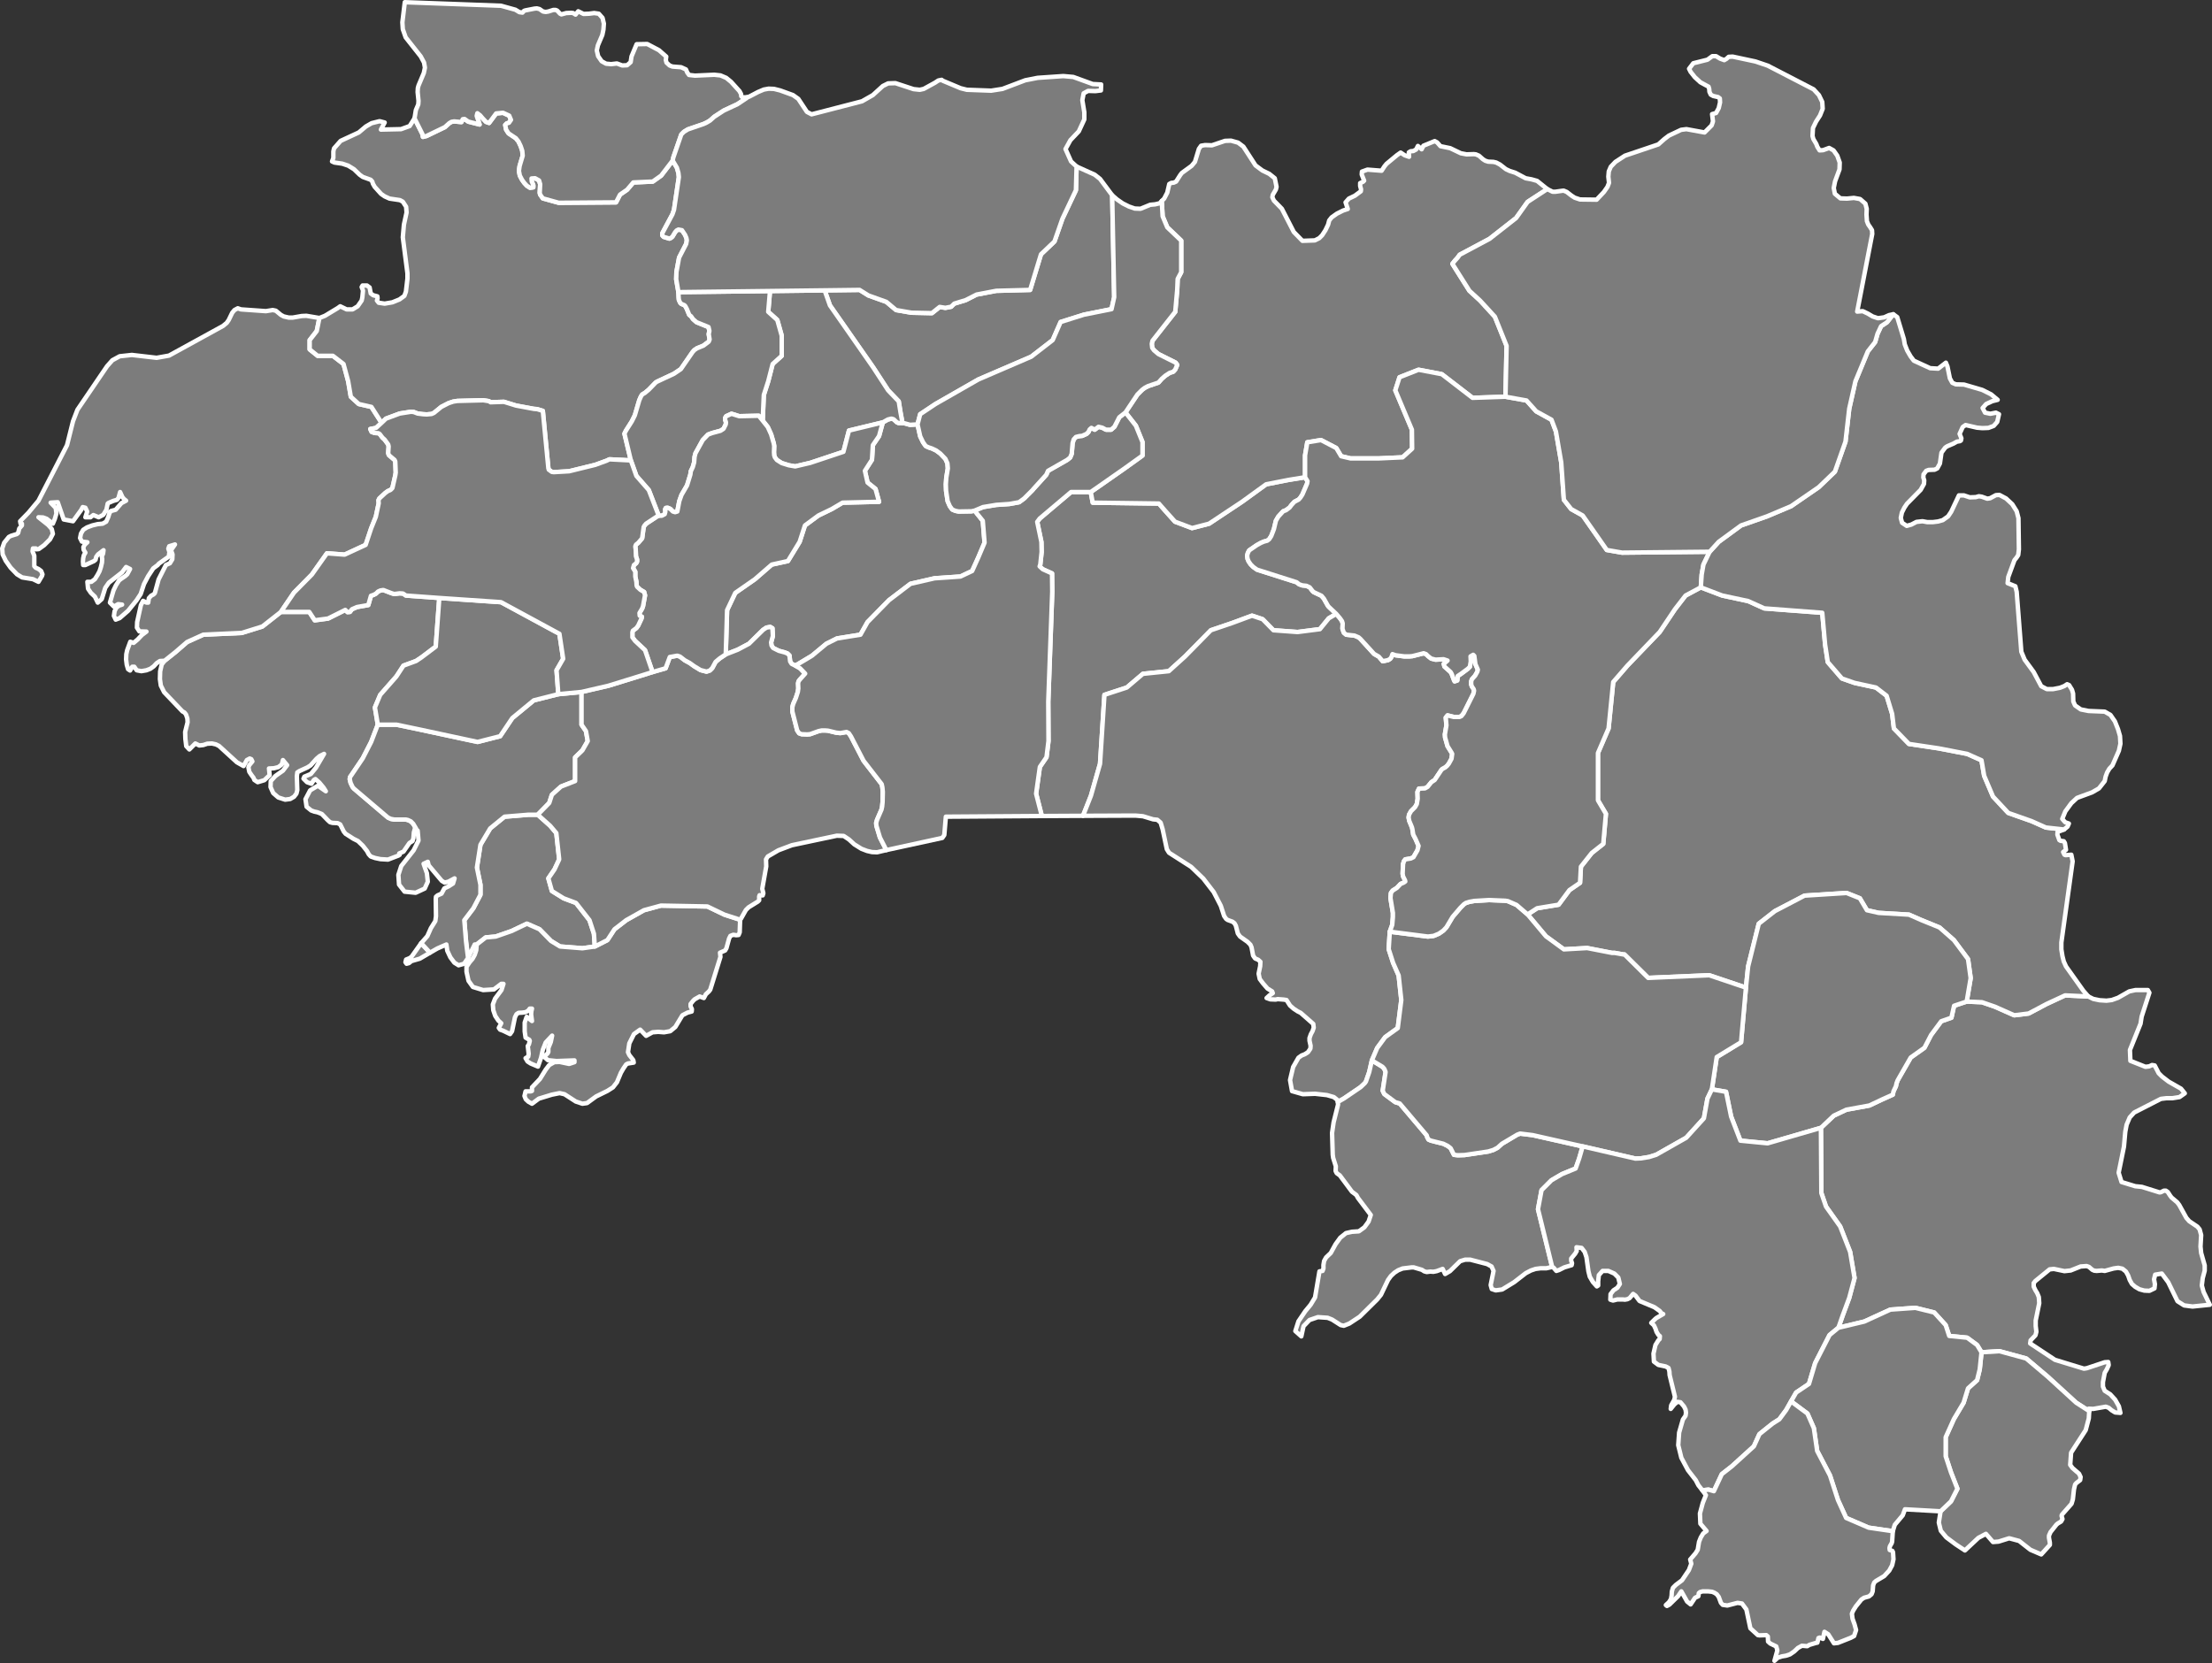 <?xml version="1.0"?>
<!--
************* Copyright (c) 2017 Pareto Softare, LLC DBA Simplemaps.com *******************		
************* Free for Commercial Use, full terms at  http://simplemaps.com/resources/svg-license ************
************* Attribution is appreciated! http://simplemaps.com ***************************
-->
<svg baseprofile="tiny" fill="#7c7c7c" height="752" stroke="#ffffff" stroke-linecap="round" stroke-linejoin="round" stroke-width="2" version="1.2" viewbox="0 0 1000 752" width="1000" xmlns="http://www.w3.org/2000/svg">
 <rect width="100%" height="100%" fill="#333333" stroke="none"/>
 <path d="M944.5 638.1l-5.9-3.8-12.9-11.8-9.7-8.2-12.1-3.3-8.1 0.5-2-3.3-4.5-3.3-8.1-0.8-1.6-4.9-5.2-5.7-8.5-2.1-11.3 0.8-11.8 5.4-11.7 2.8 2-5.7 2.9-7.8 2.4-9-2-11.8-4.5-11.5-6.4-9-2.1-6.1-0.2-29.5 5.8-5.5 5.7-2.7 10.4-1.9 5.7-2.7 4.9-2.2 0.3-1.5 1.1-2.3 0.3-1.4 0.5-1.3 5.9-10.3 6.2-4.4 3-5.8 4.6-6.2 4.6-1.6 1.2-5.4 5.7-1.9 6.9 0.3 5.8 2 8.8 3.9 6.5-0.8 8.1-4.3 8.4-3.9 10.5 0.5 2.2 1.1 2.9 0.6 3.1 0.2 2.4-0.3 2.8-1 5.1-2.9 2.8-0.6 5.6 0 0.7 1.2-3.5 10.8-0.5 3.2-4.8 11.9 0.2 4.9 6.8 2.7 1.7-0.2 1.3-0.6 1.2 0.2 1.8 3.5 1.5 1.5 3 2.3 5.6 3.2 1.7 2.1-2.4 1.7-3.2 0.5-2.7 0-2.5 0.3-12.1 6.2-2 2.2-1.4 3.3-0.6 3.2-0.6 6.7-2.4 11.8 1.3 4.2 6.2 1.9 3 0.3 8 2.5 0.6-0.1 1.4-0.7 0.8 0 0.9 0.6 1.1 1.7 0.6 0.8 2.6 2.2 0.9 1.2 3.2 5.8 1.3 1.5 3.7 2.5 1 1.2 0.7 2.6-0.3 5.2 0.3 2.9 1.6 5.6 0 2.4-0.9 3.4-0.4 3.3 0.8 2.9 2.8 5.8-7.8 0.8-3.8-0.5-3-1.9-4.2-8.6-2.9-3.9-3 0.5-0.5 2.1 0.4 2.2-0.2 1.9-2.3 1.1-2.3-0.1-2.2-0.6-1.9-1.1-1.5-1.3-1-1.8-0.7-2-1-1.8-1.6-1.3-1.9-0.4-2.1 0.3-4 1.1-1.3-0.2-2.3 0.2-1.1-0.1-0.9-0.4-1.5-1.3-1.1-0.4-2.7 0.2-4.5 1.8-2.8 0.3-4.8-1-1.9 0.2-6.5 5.3-0.7 0.9 0 1.6 0.7 1.5 0.9 1.5 0.7 1.7 0.2 2.8-1.6 7.8 0 2.5 0.3 2.6-0.4 1.6-2.2 2.3-0.2 1.4 11.2 7.4 13.1 4 1.3-0.2 8.1-2.7 1.6-0.1 0.2 1.4-0.8 1.8-1 1.7-0.8 4.2 0 2 0.8 1.9 2.5 1.6 2.2 2.4 1.7 3 0.7 3-2.4-0.2-1.6-1-1.3-1.1-1.3-0.5-5.7 1-2-0.1 0.2 1.1z" id="GIN5627" name="Beyla" data-id="GIN5627" data-name="Beyla">
 </path>
 <path d="M198.6 270.4l-1.6 22-6.5 4.9-2.4 1.6-5.7 2.1-3.2 4.9-7.3 8.3-2.4 5.7 1.3 7.8-3 7.8-3.8 7.4-5.2 7.7-0.5 0.7-0.2 1 0.4 1.7 0.9 1.9 0.6 0.7 15.4 13.1 1.3 0.6 1.6 0.3 5.2 0 0.9 0.2 1.3 0.6 1.1 1.1 1.3 2.2 0 0.3-0.5-0.4-0.5 1.8-0.2 2.6-0.4 1.3-1.4 0.9-2.7 3.9-1.9 0.8 0.2 0.6-0.6 0.4-4.7 1.8-3.4-0.2-2.4-0.5-2-0.7-0.9-1-0.8-1.5-1.9-2.4-2.2-2.1-2-1-3.6-2.3-0.8-1-1.6-3.2-1.2-0.6-2.3-0.1-1.1-0.3-1-0.9-2.7-2.8-2-0.8-1.4-0.3-1.4-0.5-2.1-1.7-0.5-3.4 2.1-4 3.5-2.1 3.6 2.5-1-1.6-1.9-2.3-1.8-1.6-0.7 0.4-1.1 1.7-2-0.7-1.6-1.6 0.4-0.9 2.9-1.2 2.3-2.8 3.7-6.3-2 1-1.4 1.2-2.7 3-1.4 0.9-3.7 1.7-0.9 0.6-0.2 1.7 0.2 6.3-0.4 1.6-1.1 1.4-1.7 1-2.3 0.3-3.1-1-2.3-2-1.2-2.7 0.1-2.7 2.1-2.3 3.4-2.4 1.9-2.5-1.9-2.3-0.5 2-1.6 1.2-2 0.5-2.2 0.1 0.3 3-2.4 2.3-3 0.9-1.5-1-0.4-1-0.9-1.2-1-1.5-0.4-2 0.4-1 1.4-1.7-0.5-1-0.7-0.3-1.3 0.7-1.5 2.7-3-1.7-8.1-7.4-1.4-0.7-1.8-0.4-2.1 0.1-1.8 0.6-1.8 0.2-1.8-0.9-2.7 2.7-1.4-1.5-0.4-3.3-0.1-3.1 1.1-4.4-0.1-1.7-0.6-1.8-0.7-0.9-0.9-0.5-8.3-8.7-1.5-3-0.4-2.9 0.1-3.5 0.7-3.1 1.3-1.7 5-4 5.2-4.5 7.3-3.3 17.4-0.8 9.3-2.9 8.4-6.6 12.8 0 2.5 3.8 6-0.8 7.8-3.9 1 1 1.1-0.1 0.9-1.2 2.3-1 5.1-0.9 1.2-4.2 1.2-0.4 1.1-0.6 0.9-0.9 1.1-0.5 1.3-0.2 3.6 1.4 1.3 0.4 2.5-0.3 1.5 0.1 1.3 0.9 15.1 1.1z" id="GIN5628" name="Boffa" data-id="GIN5628" data-name="Boffa">
 </path>
 <path d="M144.4 143.8l-1.2 5.9-3.2 4.1 0 4.2 3.6 2.9 6.9 0 4.8 3.7 2.1 7.8 1.2 7 3.6 3.3 5.7 1.3 4.6 7.2-2.5 2.3-2.6 0.5 0.6 1.3 1.4 0.5 1.7 0.1 0.6 0.4 1.2 1.6 1 0.9 1.6 2.2 0.2 0.9-0.2 3 0.3 0.9 2.6 2.2 0.3 0.7 0.2 5-0.2 1.3-1.3 5.7-0.8 0.8-1.3 0.6-1.1 0.8-2.7 2.5-0.4 0.8 0.1 1.4-1.3 6.1-2.1 5.2-2.5 7.5-9.5 4.4-8-0.6-6.8 9.6-8.1 8.2-5.9 8.7-8.4 6.6-9.3 2.9-17.4 0.8-7.3 3.3-5.2 4.5-5 4-2.1 0.1-1.5 1-1.3 1.4-1.5 1.1-1.8 0.7-2.3 0.4-2.1-0.4-1.1-1.6-0.9 0-1 1.7-0.9-0.6-0.6-2-0.3-2.4 0.1-2.4 0.4-1.8 1.4-3.8 1.5 0.5 1.8-1.5 2-2.1 2-1.5-3.2-0.1-1.1-1.7 0.1-2.5 1.7-7.7 1-1.9 1.5 0.8 0.8 0 0.3-2 1-1.1 1.1-0.6 0.6-0.6 1.7-6.2 3.3-6.5 1.8-0.8 1.1-1.8 0.1-2.2-0.7-1.9 1.8-2.6-2.6 0.8-0.4 1.1 0.5 1.5-0.3 2.1-4.5 3.2-0.5 0.6-2 1.5-2.3 3.5-1.9 3.6-1.5 4.5-1.9 2.9-3.8 4.7-3.8 3.3-1.8 0.7-0.8-1.7 0.3-2.1 0.7-1.5 1.2-1 1.5-0.5-1.8-0.2-1.9 1.1-1.8-1.8 1.6-5.5 1.1-2.3 1.4-2.2 0.9-0.7 1.9-1.3 0.9-0.8 1.3-2.4-1.8-0.9-1.8 2.4-6 4.7-1.6 2.3-1.6 5.1-1.8 1.6-1.3-2.7-1.8-1.7-1.3-1.9-0.3-3.1 1.8 0 1.6-1.2 1.2-1.9 0.9-1.7 0.6-1.8 0.5-2.1 0.1-1.7-0.2-1 0.6-1.4 0.2-1.5-2.5 1.9-0.8 1.1-0.3 1.3-0.7 0.6-3.9 1.8-1 0-0.1-1.6 0.1-1.4 0.3-1.4 0.7-1.2-0.8-1.3-0.1-1.2 0.6-1.1 1.2-1.1-2.5-0.3-0.8-1.6 0.4-2 1-1.7 1.7-1.1 2.4-0.9 2.5-0.6 2.2-0.2 1.6-0.9 0.9-2 0.6-1.9 0.6-0.9 2.2-0.6 2.6-3 2.1-1.1-1-0.8-0.7-0.9-1-2.2-0.7 2.6-0.7 0.9-1.7 0.5-2.1 0.9-0.4 0.3-0.6 2.8-1.4 2.3-2.1 1.1-2.4-1-1.3 1-2.3 0 0.8-2.6-0.8-1.7-1.2-0.3-0.7 1.3-3.7 5.1-4.2-0.8-2.7-7.8-3.2 0.2 2.3 2.4 0.3 2.5-0.7 2.4-0.9 2.2-2.8-2.2-1.6-0.6-2.1-0.1 4.4 3.5 1.6 1.8 0.5 2.2-1.3 2.5-2.6 2.6-2.5 1.8-1.1 0.1-0.2-0.4-1.3 0-0.2 1.3 0.8 2 0 4.7 0.6 0.7 1.3 0.6 1.2 0.9 0.6 1.5-0.2 0.7-1.6 2.7-2.5-1.2-4.9-0.8-2.3-1.4-2.9-3-2.2-3.1-1.4-2.9-0.2-2.7 0.9-2.6 2.1-2.6 1-0.5 2.6-0.8 0.6-0.5 0.5-2 1.2-1.4 0-0.8-0.6 0-0.2-1.1 3.8-3.9 4.5-5.4 12.9-25.1 2.7-10.8 2-5.2 13.4-19.7 2.4-2.7 3.3-1.8 5.5-0.6 11.2 1.3 5.6-1 24.4-13.4 1.7-1.4 0.9-1.3 1.6-3.3 1-1.2 1.5-0.8 1.4 0.5 11.3 0.8 3.1-0.5 1.4 0.3 2.3 1.9 1.3 0.7 2.2 0.5 1.9 0 4-0.7 2.1-0.1 5.9 1z" id="GIN5629" name="Boke" data-id="GIN5629" data-name="Boke">
 </path>
 <path d="M194.4 430.8l-4.6 2.7-3.8 1.1-1.1 0.9-1.1 0.3-0.5-0.7 0.3-1.2 1.5-0.6 0.9-0.6 4.4-6.2 4 4.3z" id="GIN5630" name="Conakry" data-id="GIN5630" data-name="Conakry">
 </path>
 <path d="M268.9 428l-5.6 0.8-10.1-0.8-4.1-2.5-5.2-5.3-5.7-2.5-6.9 3.3-7.2 2.5-4.5 0.4-4.1 3.2-0.9 0-3 6.1-0.9-7.3-0.8-9.8 4.1-5.4 3.2-6.1 0-4.5-1.6-7.8 1.6-10.3 4.4-7.4 6.5-5.3 10.9-0.9 4.1 0 5.6 5 2.8 3.3 1.3 11.9-2.1 4.5-2.8 4.1 1.6 5.7 5.3 3.3 5.6 2.1 6.1 7.8 2 6.1 0.4 5.8z" id="GIN5631" name="Coyah" data-id="GIN5631" data-name="Coyah">
 </path>
 <path d="M604.1 277.6l-3.4 2-4 4.9-10.1 1.3-10.9-0.8-4.9-5-4.8-1.6-8.9 3.3-9.7 3.3-11.7 11.9-7.3 6.6-11.7 1.2-7.3 6.2-10.1 3.3-2 31.2-4.1 14.4-3.6 9.1-18.6 0.1-2.6-10.1 1.7-12.1 3-4.4 0.9-7.3-0.1-17.8 1.8-49.7-0.1-8.3-4.2-1.9-1.4-1.3 0.3-0.9 0.6-5.6-0.1-4.5-1.9-9.1 1.1-1.5 14.2-12 8.9 0 0.9 4.8 29.9 0.4 2.9 3.3 4.4 4.9 7.7 2.9 7.7-2 14.9-9.9 10.9-7.9 10.2-2 7.4-1.2 1.1 1.8-0.2 1.1-2.1 4.9-0.9 1.4-0.8 0.9-1.9 1-1.3 1.4-0.9 1.2-1.6 1.2-1.3 0.5-2.2 2.4-1.1 1.9-0.9 3.8-1.2 3.1-0.9 1.4-0.9 0.7-1.5 0.4-1.4 0.6-1.8 1-3.5 2.4-0.6 1.2-0.3 1.2 0.2 1.4 0.5 1.2 0.9 1.3 1.2 1.2 1.7 1.2 17.9 5.7 1.1 0.9 1.4 0.5 1.9 0.2 1.5 0.7 1.3 1.7 0.6 0.5 3.4 1.6 1.1 1.3 1.8 3.2 0.4 0.5 3.4 3.2z" id="GIN5632" name="Dabola" data-id="GIN5632" data-name="Dabola">
 </path>
 <path d="M408 191.3l0.9 0.1 2.5 0.7 3.4-0.2 1.2 5.4 1.3 2.7 1.2 1.7 1.3 0.6 1.5 0.5 1.9 0.9 1.9 1.4 2.3 2.4 0.9 2 0.2 2.3-0.7 4.2-0.2 3 0.1 2.9 0.7 4.7 1 2.3 1.1 1.5 1.4 0.6 1.5 0.3 5.8-0.1 1.4-0.3 3.7 4.6 0.8 9.9-2.8 6.6-2.8 6.2-5.3 2.5-11.7 0.8-10.9 2.5-9.7 7.4-9.7 9.9-3.2 5.7-10.6 1.7-4.8 2.4-6.5 5.4-7.5 4.5-1.7-0.8-0.7-1.1-0.3-2.7-0.9-0.9-1.3-0.5-2.6-0.7-2.6-1.3-0.7-1.1-0.2-1.4 0.8-2.9-0.2-3.5-1-0.6-1.7 0.3-1.5 1-6.4 6.3-5.1 2.7-5.4 2.1 0.6-20 3.7-7.8 8.9-6.2 7.6-6.6 7.3-1.6 5.3-8.7 2.4-7.4 6.1-4.5 6-2.9 4.9-2.9 16.5-0.4-1.6-5.8-3.6-2.9-1.2-5.3 3.2-5 0.4-6.6 2.8-4.1 1.7-6.2 2.3-1.3 1.6-0.4 1 0.3 1.4 1.3 0.8 0.4 1.8 0z" id="GIN5633" name="Dalaba" data-id="GIN5633" data-name="Dalaba">
 </path>
 <path d="M699.5 85.5l-8.9 5.8-5.2 7.3-12 9.4-13.5 7.2-1 1.4-1.2 1.3-1.1 1.4 7.7 12.2 4.8 4.4 6.7 7.3 5.3 13.2-0.5 23-14.9 0.5-13.9-10.7-10.5-2-8.6 3.4-1.9 5.9 7.5 17.8 0.1 8.6-4.3 3.9-11 0.5-12.5 0-4.3-1-2.2-3.7-6.9-3.6-6.2 1-1 5.9 0 9.9-7.4 1.2-10.2 2-10.9 7.9-14.9 9.9-7.7 2-7.7-2.9-4.4-4.9-2.9-3.3-29.9-0.4-0.9-4.8 14.9-10.4 8.5-6.1 0-6.1-3-7.4-4.7-6 5.4-8.1 2.1-2.1 1.2-0.9 1.5-0.8 4.7-1.6 1.5-1.7 1.6-1.4 2-1.3 1.6-0.5 0.9-1 0.9-2.1-0.7-1-7.8-3.9-2-1.7-0.8-1.1-0.2-1.8 0.3-1.4 10.3-13.1 0.9-10.1 0.2-4.8 1.6-3 0-14.3-6.3-6-2.1-5-0.4-6.9 1.1-1.1 1.4-2.7 0.9-3.9 0.9-0.5 1.1-0.1 1.1-0.5 1.9-3 0.7-0.9 4.4-3.2 1.5-1.8 1.8-5.9 1-1.4 1.8-0.3 3.1 0.1 5.9-2 2.7-0.1 3.2 0.9 2.4 1.8 5.5 8.5 3.1 2.3 3.1 1.5 2.5 2 0.8 3.9-0.3 1.2-1.4 2.4-0.2 1.1 0.7 1.5 3.6 3.7 5.4 10.5 3.9 4 5.6-0.2 2-1 1.3-1.3 1.5-2.3 1.2-2.5 0.5-1.9 1.1-1.4 2.4-1.7 2.8-1.4 2.1-0.7-1-3 1.5-1.7 2.7-1.3 2.7-2 0.1-0.9-0.4-1.5 0-1.3 1.3-0.6 0.5-0.5-1.1-2.8 0.1-1.3 2.5-0.9 6.4 0.5 1.3-2 0.9-1.1 4.7-3.9 1.7-1.2 1.8 1.2 2 0.7-0.1-2 0.8-0.5 1.2-0.1 1.3-0.7 0.8-1.6 1.7 1.5 0.8-1.6 5.1-2.1 1.1 0.6 1.5 1.7 4.4 0.9 4.8 2.3 2.6 0.5 3.3-0.1 0.9 0.1 1.4 0.6 1.8 1.6 1.1 0.7 1.3 0.4 2.3 0.1 1.3 0.3 1.7 0.9 2.7 2.1 1.7 0.8 2.5 0.8 4.7 2.5 2.7 0.5 2.5 0.7 4.6 3.7z" id="GIN5634" name="Dinguiraye" data-id="GIN5634" data-name="Dinguiraye">
 </path>
 <path d="M243.1 368.4l-4.1 0-10.9 0.9-6.5 5.3-4.4 7.4-1.6 10.3 1.6 7.8 0 4.5-3.2 6.1-4.1 5.4 0.8 9.8 0.9 7.3-1.8 2.6-2.5 0.7-1.9-1.2-1.8-2.4-1.4-3-0.4-2.8-4.1 1.8-3.3 1.9-4-4.3 2.8-3.2 1.6-3.6 2-3.2 0.3-2.2-0.1-7.8 0.1-1 0.7-0.6 1.8-0.8 1.3-2.4 1.9-0.9 2-1.3 0.7-2.3-2.8 1.5-1.7 0.4-1.3-0.8-5.9-7-0.4-1.6-1.9 0.9 1.5 4.3 0.4 3.8-1.4 3.1-4.1 1.9-5-0.5-2.5-3.2-0.3-4.4 1.3-4 5.6-7.1 2.2-4.4-0.4-4.5-0.7-0.6 0-0.3-1.3-2.2-1.1-1.1-1.3-0.6-0.9-0.2-5.2 0-1.6-0.3-1.3-0.6-15.4-13.1-0.6-0.7-0.9-1.9-0.4-1.7 0.2-1 0.5-0.7 5.2-7.7 3.8-7.4 3-7.8 8.5 0 10.5 2.2 26.1 5.6 10.2-2.6 5.5-8.2 9.7-8 11.1-2.8 10.5-1 0 14.8 2 2.9 0.8 4.5-2.4 4.2-3.3 3.2 0 10.7-6.4 2.5-4.1 3.7-1.2 3.7-5.2 5.3z" id="GIN5635" name="Dubréka" data-id="GIN5635" data-name="Dubréka">
 </path>
 <path d="M628.3 421.3l-0.5 7.9 2 6.2 2.5 5.7 1.2 11.1-1.6 12.7-5.7 4.1-3.6 4.9-2.4 5.6-1.2 5.3-1.5 4.3-0.5 0.7-1.9 1.8-7.5 5.1-2.8 1.6-0.2-0.9-1.6-1.3-3.1-0.9-5.4-0.6-5.5 0.2-4.9-1.4-0.9-5 1.4-5.9 2.4-4.2 1.4-1 1.5-0.6 1.4-0.9 1.1-1.6 0.1-1.3-0.5-2.3 0-1.2 0.6-1.7 0.8-1.5 0.5-1.5-0.2-1.7-5.7-5-1.4-0.7-1.8-1.2-1.6-1.4-1.6-2.5-1.3-0.2-2.7-0.2-0.9 0.2-2.4-0.1-1.7-0.6 1.3-1.2 1.5-1-0.3-0.8-2.1-1.3-2-2.3-1.5-2-0.5-2.4 0.7-3.4 0.1-2-1-0.9-1.4-0.6-0.9-1.3-0.7-3.7-0.5-1.2-1.3-1.3-3.4-2.4-1-1.4-0.9-3.5-0.6-1.1-0.9-0.7-2.2-0.8-0.7-0.5-0.9-1.3-1.5-4.6-3.2-6.2-4.7-6.1-5.5-5.3-10-6.4-1-1.6-1.9-9-0.9-3-1.5-1.3-1.9-0.2-4.6-1.4-3.4-0.3-23.7 0.1 3.6-9.1 4.1-14.4 2-31.2 10.1-3.3 7.3-6.2 11.7-1.2 7.3-6.6 11.7-11.9 9.7-3.3 8.9-3.3 4.8 1.6 4.9 5 10.9 0.8 10.1-1.3 4-4.9 3.4-2 1.7 2 0.9 1.3 0.3 1-0.1 2.4 0.6 1.8 1.1 0.9 3.7 0.4 1.9 0.8 0.8 0.7 6.2 6.8 2.1 1.2 1.8 2.1 2.4-0.5 1-0.6 0.6-0.9 0.4-1.2 1.4 0.5 3.8 0.5 2.6 0 1.2-0.1 5.1-1.3 1.1 0.4 0.9 0.9 1.4 1.1 2 0.5 3.6-0.2 1.8 0.6-1.7 1.5 0.3 1.2 2.8 2.5 0.5 0.9 1 2.7 0.3 0.6 1.2-0.4 0.2-2 1.5-1 3.1-2.3 0.9-0.9 0.4-2.4-0.1-2.3 1.2-0.7 0.5 0.5 0.5 3.7 1.1 2.5-0.2 0.9-1 1.8-1.5 1.7-0.3 0.9 0 1.4 0.3 0.9 0.8 1.2 0.2 0.7-0.3 1.4-4.4 8.8-1 1.3-0.9 0.4-2.6 0-2.8-0.7-0.8 1 0.3 3.5-0.7 4.1 0.1 1.4 1.1 3.9 1.8 2.9 0.3 0.6-0.3 2.2-1.2 2.2-0.8 1-0.8 0.7-1.3 0.7-0.5 0.5-3 4.5-1.5 1-1.7 2.1-1.2 0.7-2.7 0.1-0.7 1.5 0.1 3.1-0.4 2.4-0.8 1.4-1.8 1.8-0.9 1.6-0.2 1.3 0.3 1.5 1.2 2.9 0.2 0.8 0.4 2.5 1 1.9 1.4 3.2-0.5 2-1.8 3.1-1.2 0.6-2.5 0.4-0.6 0.8-0.4 1.3-0.2 4.4 0.2 1.2 0.9 1.8 0.1 0.5-0.7 0.5-1.4 0.6-1.7 1.8-1.9 1.2-0.8 1.1-0.2 2.3 1.1 6.7 0 1.9-0.3 3.5-1.1 3.1z" id="GIN5636" name="Faranah" data-id="GIN5636" data-name="Faranah">
 </path>
 <path d="M334.6 415.9l-0.2 5.7-0.5 1.2-1.1 0.1-1.3-0.2-1.3 0.5-0.6 1.2-1.2 4.4-0.6 1-2.3 1 0.2 1.9-4.6 14.8-0.6 0.8-1.4 1.3-0.9 1.7-1.9-0.7-2.3 1.3-0.7 0.7-1.1 1.4 0 1.1 0.6 1.2-0.1 1.1-1.9 0.5-2.3 1.2-3.2 5.3-2.3 1.9-2.8 0.5-2.6-0.2-2.6 0.2-2.9 1.6-2.7-2.8-2.8 2-2.1 4.2-0.6 4 0.6 1.3 1.8 2.3 0.2 1.1-2.6 0.4-0.8 0.4-1.3 1.9-1.1 1.9-1.8 4.3-1.8 2.3-2.5 1.6-5.1 2.5-4.1 3-2.1 0.3-3-1-5.1-3.3-2.2-0.5-3.5 0.7-5.9 1.8-3.1 2.3-1.6-0.9-1.2-1.1-0.6-1.5 0.5-2.1 2.4 0 0.5-0.2 0-1.6 3.6-3.8 2.6-4.2 1.6-2.1 2.3-1.3 2.4-0.1 4.3 0.9 2.4-0.8 0-0.8-8.1 0.3-3.9-0.4-1.6-1.4 0.2-0.5 1.2-1.1 0.4-0.7 0-1.8 1.1-2.7 0.6-2.9-2.9 3.1-1.3 3.3-0.8 3.6-1.4 4-3.3-1.4-1.4-0.9-0.9-1.5 1.2-0.7 0.2-1.3-0.4-3.5 0.5-0.7 0.4-1.6-0.2-0.5-1.7-1-0.4-2.8 0-4 0.9-2.6 2.4 1.9-0.4-3 0.1-1.3 0.3-1.3-1 0-0.8 1-1.1 0.6-1.4 0.2-1.8 0.1-0.9 0.6-0.7 1.4-1.3 6.3-0.9 1.3-3.1-1.5-1.4-0.5-0.6-0.8 1.1-2.1-1.3-1.2-1.4-2.1-0.9-2.6-0.2-2.6 1-2.6 2.9-3.9 0.9-2.8-1 0-3.3 2.5-4.9 0.3-4.6-1.4-2-2.8-0.9-4.1 0-2.2 1.4-2.1 1.3-1.5 1-1.8 0.7-2.1 0.2-2.6 4.1-3.2 4.5-0.4 7.2-2.5 6.9-3.3 5.7 2.5 5.2 5.3 4.1 2.5 10.1 0.8 5.6-0.8 5.7-2.9 3.2-4.9 5.3-4.1 8-4.5 7.7-2.1 21 0.4 7.7 3.7 7.1 2.3z" id="GIN5637" name="Forécariah" data-id="GIN5637" data-name="Forécariah">
 </path>
 <path d="M252.4 313.9l-11.1 2.8-9.7 8-5.5 8.2-10.2 2.6-26.1-5.6-10.5-2.2-8.5 0-1.3-7.8 2.4-5.7 7.3-8.3 3.2-4.9 5.7-2.1 2.4-1.6 6.5-4.9 1.6-22 27.9 1.9 26.4 14.3 1.7 11.3-3 5.2 0.8 10.8z" id="GIN5638" name="Fria" data-id="GIN5638" data-name="Fria">
 </path>
 <path d="M304.1 72.6l1.9 3.2 0.7 2.4 0.2 1.9-2.2 14.8-0.7 2-4.6 8.6 0 0.9 0.6 0.7 2.6 0.8 0.7-0.3 0.7-0.6 1.2-2 0.7-0.8 0.8-0.4 1.6 0.3 1.4 2.1 0.6 1.4 0.2 1.1-0.3 1.6-3.2 6.2-1.2 6.5-0.1 3.3 1 5.8 0.1 2.4 0.1 1.1 0.6 1.3 0.5 0.5 1.4 0.6 0.4 0.4 0.7 1.3 1.1 2.7 0.8 0.6 0.9 1.3 1.6 1.4 4.7 1.9 0.7 0.3 0.4 1.7-0.3 1.5 0.4 2.4-0.4 1-2.4 1.8-2.9 1.2-1.2 0.8-0.8 0.9-5.3 7.7-3.1 2.1-7.7 3.6-0.6 0.4-3.1 3.2-1.8 1.5-1.2 0.7-0.6 1-0.7 1.6-2 6.8-1.4 2.8-2.6 4.1-0.7 1.4 2.9 12.1-9.7-0.5-1.2 0.6-5.2 1.9-11.8 2.9-6.9 0.4-0.9-0.1-1.4-1-0.2-0.7-2.5-25.9-2.6-0.8-1.4-0.1-8.1-1.5-5.5-1.7-6 0.2-0.8-0.5-2.5-0.4-11.7 0.3-1.9 0.3-2.1 0.7-3.3 1.7-3.3 2.7-1.1 0.5-2.2 0.2-1.7-0.1-2.4-0.3-1.8-0.7-1.2-0.1-5.1 0.8-6.2 2.3-2 1.9-4.6-7.2-5.7-1.3-3.6-3.3-1.2-7-2.1-7.8-4.8-3.7-6.9 0-3.6-2.9 0-4.2 3.2-4.1 1.2-5.9 2.5-1 5.8-3.5 1.1-0.8 2.9 1.4 2.7 0 2.3-1.4 1.8-2.6 0.3-1.4 0.3-3.1-0.6-1.6 0.4-0.7 2 0 1.2 0.9 0.5 2.7 1.1 0.8 1.9 0.5 0.1 0.9-0.3 1 0.8 1 2.7 0.4 3.5-0.6 3.2-1.3 2.2-1.6 0.7-1.9 0.7-5.9 0-2.4-2.1-16.3 0.5-5.7 1.2-5.5-0.2-2.6-1.5-2.3-1.3-0.7-4.7-0.7-2.2-1-1.6-1.1-2.9-3.2-0.8-1.4-0.3-1-0.7-0.8-3.6-1.3-1.4-1-2.6-2.5-2.6-1.6-2.7-0.9-3.5-0.5-1.1-0.5 0.6-1.6 0-2.9 0.3-1.4 3-3.4 8.2-3.8 3.2-2.7 2.6-1.5 3.6-0.9 2.3 0.6-1.7 3.2 9.1-0.2 3.9-1.4 2.2-3.5 3.6 7.2 0.2 1.2 1.6-0.4 8.3-4 2-1.8 1-0.6 1.2-0.2 3.3 0.3 0.6-1.3 0.8-0.1 1.7 1.2 5.1 1.3-1.3-3.9 0.3-1.2 1.3 1 1.1 1.3 1.5 1.6 1.4 0.5 3.2-4.3 3.1-0.3 2.8 1.3 0.8 1.9-0.9 1.3-1 0.3-0.7 0.7 0.4 2.1 1.1 1.7 3.3 2.2 1.2 1.5 1 2.1 0.7 2.1 0.2 2.2-1.4 4.7-0.3 2.2 0.4 2.1 1 1.9 1 1.4 1.2 1.3 1.4 0.9 1.5-0.2 0-1-0.7-1.6-0.1-1.4 1.6-0.1 1.8 1 0.5 1.7-0.2 3.9 0.2 0.8 1.2 1.7 7.2 2 25.9-0.2 1.8-3.5 3.2-2.2 2.8-3.3 8.8-0.4 3.8-2.7 5.2-6.8z" id="GIN5639" name="Gaoual" data-id="GIN5639" data-name="Gaoual">
 </path>
 <path d="M715.5 518.4l-1.6 5.5-1.6 4.5-6.1 2.5-4.8 2.8-4.5 4.5-1.6 8.6 6.4 26.1-2.6 0.6-2.6 0-2.3 0.3-2.1 0.7-2.3 1.2-5.3 4.1-5.4 3.3-2.9 0.4-1.8-0.6-0.5-1.8 1.3-6.4-0.9-2-2-1.1-7.7-2-2.2 0-2.3 0.7-4.6 4.5-2.2 1.3-1.1-2.3-2.7 1-1.5 0.3-1.4-0.1-1.6 0.2-1.1-0.3-1.1-0.7-3.7-1.1-0.9 0-4.1 0.5-2 0.8-1.7 1.1-1.6 1.5-1.3 1.8-3.2 6.7-1.7 2.1-7.9 7.8-4.7 3.1-2.5 1-1.4-0.3-3.9-2.5-2-0.8-4.4-0.3-3.8 1.3-2.7 2.8-1 4.6-2.7-2.4 1.4-4.4 3.1-4.6 2.4-2.9 2-3.3 2-11.8 1.4-0.2 0.4-1.1 0-1.6 0.3-1.8 0.9-1.6 2.1-2 2.2-4 2.1-2.9 2.6-2.1 2.7-0.6 3.1-0.2 2.5-1.8 1.9-2.6 1-3-5.8-7.7-0.7-1.3-2-1.5-5.5-7.4-1.4-1-0.5-1 0.1-2.1-1.2-3.8-0.2-1.4-0.3-9.9 0.7-4.8 2-8-0.1-1.2 2.8-1.6 7.5-5.1 1.9-1.8 0.5-0.7 1.5-4.3 1.2-5.3 4.8 2.9 0.8 0.9 0.6 1.4-1.3 8.5 0.7 1.5 5 3.7 2 0.6 12.2 14.4 0.2 0.8 0.6 1.1 1.1 0.5 5.6 1.4 2 1 1.3 1 1.5 3 1.8 0.2 3-0.1 10.7-1.6 2.3-0.7 1.9-1 2-1.8 6.9-4.1 1.3-0.5 5.7 0.7 22.6 5.1z" id="GIN5640" name="Guéckédou" data-id="GIN5640" data-name="Guéckédou">
 </path>
 <path d="M933.1 375.1l-2.9 1.1-0.1 1.2 0.9 2.5 0.5 0.3 1.5 0.2 0.5 0.8 0.5 3.1-1.3 1 0.6 1.2 0.5 0.2 2.6-0.2 0.6 3-5.1 36.7 0 3.1 0.5 3.1 0.6 2.4 1 2.2 7.9 11.1 2.2 2.5-10.5-0.5-8.4 3.9-8.1 4.3-6.5 0.8-8.8-3.9-5.8-2-6.9-0.3 1.8-10.6-1.2-8.6-6.4-8.6-6.5-5.7-8.1-3.3-5.7-2.5-13.7-0.8-5.3-1.2-3.2-5.4-6-2.4-19 1.2-13.4 7-7.3 5.7-4.8 19.3-1 9.6-16.6-5.6-27.6 1.2-10.7-10.6-0.5 0-3.9-0.7-1.2 0-11.3-2.2-10.5 0.6-8.1-5.9-8.3-9.9 4.3-2.8 9.7-1.6 4.9-6.6 4.8-3.3 0.4-7.3 4.9-6.2 5.2-4.1 1.2-13.6-3.6-6.1 0-21.4 4.8-11.1 2.1-21 6.4-7.4 14.6-15.2 6.9-10.3 4.8-6.2 6.9-3.7 9.7 3.7 11.7 2.5 7.3 3.3 26.2 2 1.3 14.4 1.2 7.9 6.4 7.4 5.7 2 9.7 2.1 4.8 3.7 2.5 8.2 0.8 6.6 6.8 7 13.4 2 12.9 2.5 6.5 2.9 1.2 7 4 9.4 6.9 7.4 10.5 3.7 6.5 2.9 8.2 0.9z" id="GIN5641" name="Kankan" data-id="GIN5641" data-name="Kankan">
 </path>
 <path d="M889.1 452.9l-5.7 1.9-1.2 5.4-4.6 1.6-4.6 6.2-3 5.8-6.2 4.4-5.9 10.3-0.5 1.3-0.3 1.4-1.1 2.3-0.3 1.5-4.9 2.2-5.7 2.7-10.4 1.9-5.7 2.7-5.8 5.5-24.1 7-12.3-1.2-4.2-10.9-2.3-11.2-6.4-1.1 2.2-14.6 11-6.7 2.2-24.7 1-9.6 4.8-19.3 7.3-5.7 13.4-7 19-1.2 6 2.4 3.2 5.4 5.3 1.2 13.7 0.8 5.7 2.5 8.1 3.3 6.5 5.7 6.4 8.6 1.2 8.6-1.8 10.6z" id="GIN5642" name="Kérouané" data-id="GIN5642" data-name="Kérouané">
 </path>
 <path d="M359.6 301l2.1 1.2 2.3 2.4-2.5 2.8-0.5 0.7-0.2 0.9 0.1 2.3-0.2 1.5-0.9 2.8-1.2 2.7-0.4 1.5 0 1.9 2.2 8.6 0.9 1.3 1.1 0.4 2.5 0.1 1.3-0.1 3.9-1.4 1.4-0.3 1.4 0 1.4 0.1 3.7 0.9 1.9 0.2 2.8-0.5 1 0.5 1 1.5 5.7 11 8.2 10.6 0.3 1.4 0.2 2.1-0.1 4.6-0.2 2-0.3 1.4-2 4.6-0.4 1.4 0.1 1.3 1.6 5.3 2.9 5.7-4.2 1-2.3-0.1-2.2-0.5-2.6-1-3.2-2-2.4-2.2-2.4-1.6-3.1-0.1-20.3 4.3-6.1 2.3-4.8 2.8-0.8 1.3 0.1 3.2-1.8 10.1 0.5 2-0.3 1-1.4-0.1-0.2 0.6 0 1.7-0.6 0.6-4.2 2.6-1.2 1.2-2.2 3.9-0.4 0.5-7.1-2.3-7.7-3.7-21-0.4-7.7 2.1-8 4.5-5.3 4.1-3.2 4.9-5.7 2.9-0.4-5.8-2-6.1-6.1-7.8-5.6-2.1-5.3-3.3-1.6-5.7 2.8-4.1 2.1-4.5-1.3-11.9-2.8-3.3-5.6-5 5.2-5.3 1.2-3.7 4.1-3.7 6.4-2.5 0-10.7 3.3-3.2 2.4-4.2-0.8-4.5-2-2.9 0-14.8 12.1-2.8 14.9-4.6 5.1-1.6 5.9-1.7 1.9-5.1 3.4-0.6 1.2 0.4 2.2 1.7 2.2 1.2 2.1 1.5 2.8 1.7 2.7 0.7 1.5-0.5 1.1-1.1 1.5-2.8 1.9-1.6 2.7-1.8 5.4-2.1 5.1-2.7 6.4-6.3 1.5-1 1.7-0.3 1 0.6 0.2 3.5-0.8 2.9 0.2 1.4 0.7 1.1 2.6 1.3 2.6 0.7 1.3 0.5 0.9 0.9 0.3 2.7 0.7 1.1 1.7 0.8z" id="GIN5643" name="Kindia" data-id="GIN5643" data-name="Kindia">
 </path>
 <path d="M690.6 413.5l8.3 9.9 8.1 5.9 10.5-0.6 11.3 2.2 1.2 0 3.9 0.7 0.5 0 10.7 10.6 27.6-1.2 16.6 5.6-2.2 24.7-11 6.7-2.2 14.6-2 4.2-1.6 8.9-8 8.8-13.6 7.7-3.2 1-3.7 0.6-2.5 0.1-23.8-5.5-22.6-5.1-5.7-0.7-1.3 0.5-6.9 4.1-2 1.8-1.9 1-2.3 0.7-10.7 1.6-3 0.1-1.8-0.2-1.5-3-1.3-1-2-1-5.6-1.4-1.1-0.5-0.6-1.1-0.2-0.8-12.2-14.4-2-0.6-5-3.7-0.7-1.5 1.3-8.5-0.6-1.4-0.8-0.9-4.8-2.9 2.4-5.6 3.6-4.9 5.7-4.1 1.6-12.7-1.2-11.1-2.5-5.7-2-6.2 0.5-7.9 17.2 2.2 2.6-0.3 2.4-1 2-1.4 1.4-1.5 2.8-4.7 3.5-4.1 1.6-1.6 0.9-0.6 1.6-0.5 2.2-0.4 6.7-0.4 7.3 0.3 1.2 0.2 3.9 1.7 5 4.3z" id="GIN5644" name="Kissidougou" data-id="GIN5644" data-name="Kissidougou">
 </path>
 <path d="M502.8 88.3l0.9 46.1-1.2 5.4-12.5 2.5-10.5 3.3-3.6 8.2-9.7 7.5-23.9 10.3-19.4 11.1-6.9 4.6-1.2 4.6-3.4 0.2-2.5-0.7-0.9-0.1-0.9-4.8-0.8-5-4.8-5-6.7-10.3-11.5-16.5-8.1-11.6-2.4-6.8 15.8-0.2 4 2.5 8.1 2.9 4.4 3.7 6.9 1.2 9.3 0.2 3.5-2.8 2.6 0.4 2.6-0.5 1.4-1.4 5.2-1.6 4.9-2.5 8.9-1.7 15.3-0.4 4.9-16.1 6.1-5.8 3.6-10.3 6.1-12.9 0.3-10.7 8.2 3.7 2.4 1.9 5.5 7.4z" id="GIN5645" name="Koubia" data-id="GIN5645" data-name="Koubia">
 </path>
 <path d="M337.7 44l-0.1 0.3-4.2 2.8-6.2 2.9-4.3 2.8-1.9 1.7-1.5 0.9-1.5 0.7-7 2.4-1.8 1.1-1.2 1.2-3.6 10.4-0.3 1.4-5.2 6.8-3.8 2.7-8.8 0.4-2.8 3.3-3.2 2.2-1.8 3.5-25.9 0.2-7.2-2-1.2-1.7-0.2-0.8 0.2-3.9-0.5-1.7-1.8-1-1.6 0.1 0.1 1.4 0.7 1.6 0 1-1.5 0.2-1.4-0.9-1.2-1.3-1-1.4-1-1.9-0.4-2.1 0.3-2.2 1.4-4.7-0.2-2.2-0.7-2.1-1-2.1-1.2-1.5-3.3-2.2-1.1-1.7-0.4-2.1 0.7-0.7 1-0.3 0.9-1.3-0.8-1.9-2.8-1.3-3.1 0.3-3.2 4.3-1.4-0.5-1.5-1.6-1.1-1.3-1.3-1-0.3 1.2 1.3 3.9-5.1-1.3-1.7-1.2-0.8 0.1-0.6 1.3-3.3-0.3-1.2 0.2-1 0.6-2 1.8-8.3 4-1.6 0.4-0.2-1.2-3.6-7.2 0.6-3.7 1.1-2.6 0.1-1.6-0.4-4 0.1-1.8 0.3-1.1 2.4-5.7 0.5-2.4-0.4-2.3-1.5-2.8-6.8-8.6-1.3-3.7-0.2-3.1 1.1-9.1 43.5 1.6 6.5 1.8 1.8 1.1 1.4 0.2 0.7-0.8 0.6-0.2 4.1-0.8 1.1-0.1 1.2 0.3 1.6 1.1 1.2 0.2 1.2-0.2 2.2-0.7 1.1 0 0.7 0.3 1.3 1.4 0.6 0.3 2.2-0.6 2.2-0.1 0.9 0.1 1.1 0.7 1.2-1.5 2.4 1.2 2.5-0.1 2.3-0.3 2.1 0.3 1.7 1.9 0.6 2.6-0.2 2.7-0.5 2.4-2 4.7-0.5 2.3 0.6 2.6 1.6 2.3 2 1.1 2.3 0.2 2.6-0.3 2.4 0.9 2.2-0.1 1.6-1.4 0.4-2.6 2.3-5.5 4.8-0.1 5.3 2.8 3.3 2.9-0.2 1.5 0.3 1.2 1.4 1.3 1.3 0.5 3.9 0.3 2.2 1 0.6 1.4 0.8 1.1 2.7 0.3 8.7-0.4 2.8 0.3 2.6 1.1 2.2 1.8 3.8 4.2 0.7 1.3 0.1 1 0.5 0.5 2.1 0z" id="GIN5646" name="Koundara" data-id="GIN5646" data-name="Koundara">
 </path>
 <path d="M680.6 179.4l9.5 1.7 4.4 4.9 6.9 3.8 2 5.3 2.4 14 1.2 16.9 3.3 4.2 5.2 2.9 4.9 7 6 8.6 6.9 1.2 39.6-0.4-2.8 5.8-0.8 4.5-0.4 5.8-6.9 3.7-4.8 6.2-6.9 10.3-14.6 15.2-6.4 7.4-2.1 21-4.8 11.1 0 21.4 3.6 6.1-1.2 13.6-5.2 4.1-4.9 6.2-0.4 7.3-4.8 3.3-4.9 6.6-9.7 1.6-4.3 2.8-5-4.3-3.9-1.7-1.2-0.2-7.3-0.3-6.7 0.4-2.2 0.4-1.6 0.5-0.9 0.6-1.6 1.6-3.5 4.1-2.8 4.7-1.4 1.5-2 1.4-2.4 1-2.6 0.3-17.2-2.2 1.1-3.1 0.3-3.5 0-1.9-1.1-6.7 0.2-2.3 0.8-1.1 1.9-1.2 1.7-1.8 1.4-0.6 0.7-0.5-0.1-0.5-0.9-1.8-0.2-1.2 0.2-4.4 0.4-1.3 0.6-0.8 2.5-0.4 1.2-0.6 1.8-3.1 0.5-2-1.4-3.2-1-1.9-0.4-2.5-0.2-0.8-1.2-2.9-0.3-1.5 0.2-1.3 0.9-1.6 1.8-1.8 0.8-1.4 0.4-2.4-0.1-3.1 0.7-1.5 2.7-0.1 1.2-0.7 1.7-2.1 1.5-1 3-4.5 0.5-0.5 1.3-0.7 0.8-0.7 0.8-1 1.2-2.2 0.3-2.2-0.3-0.6-1.8-2.9-1.1-3.9-0.1-1.4 0.7-4.1-0.3-3.5 0.8-1 2.8 0.7 2.6 0 0.9-0.4 1-1.3 4.4-8.8 0.3-1.4-0.2-0.7-0.8-1.2-0.3-0.9 0-1.4 0.3-0.9 1.5-1.7 1-1.8 0.2-0.9-1.1-2.5-0.5-3.7-0.5-0.5-1.2 0.7 0.1 2.3-0.4 2.4-0.9 0.9-3.1 2.3-1.5 1-0.2 2-1.2 0.4-0.3-0.6-1-2.7-0.5-0.9-2.8-2.5-0.3-1.2 1.7-1.5-1.8-0.6-3.6 0.2-2-0.5-1.4-1.1-0.9-0.9-1.1-0.4-5.1 1.3-1.2 0.1-2.6 0-3.8-0.5-1.4-0.5-0.4 1.2-0.6 0.9-1 0.6-2.4 0.5-1.8-2.1-2.1-1.2-6.2-6.8-0.8-0.7-1.9-0.8-3.7-0.4-1.1-0.9-0.6-1.8 0.1-2.4-0.3-1-0.9-1.3-1.7-2-3.4-3.2-0.4-0.5-1.8-3.2-1.1-1.3-3.4-1.6-0.6-0.5-1.3-1.7-1.5-0.7-1.9-0.2-1.4-0.5-1.1-0.9-17.9-5.7-1.7-1.2-1.2-1.2-0.9-1.3-0.5-1.2-0.2-1.4 0.3-1.2 0.6-1.2 3.5-2.4 1.8-1 1.4-0.6 1.5-0.4 0.9-0.7 0.9-1.4 1.2-3.1 0.9-3.8 1.1-1.9 2.2-2.4 1.3-0.5 1.6-1.2 0.9-1.2 1.3-1.4 1.9-1 0.8-0.9 0.9-1.4 2.1-4.9 0.2-1.1-1.1-1.8 0-9.9 1-5.9 6.2-1 6.9 3.6 2.2 3.7 4.3 1 12.5 0 11-0.5 4.3-3.9-0.1-8.6-7.5-17.8 1.9-5.9 8.6-3.4 10.5 2 13.9 10.7 14.9-0.5z" id="GIN5647" name="Kouroussa" data-id="GIN5647" data-name="Kouroussa">
 </path>
 <path d="M408 191.3l-1.8 0-0.8-0.4-1.4-1.3-1-0.3-1.6 0.4-2.3 1.3-15.3 3.7-2.5 9.6-15 5-6.8 1.6-2.9-0.5-3.2-1-2.2-1.4-0.9-1.2-0.3-0.9-0.1-1.4 0.1-2.8-0.2-1.2-1.2-4.1-1.5-3.3-2.3-2.9 0.5-11.6 2-6.2 2-7.8 4.1-3.7 0-9.1-2-7.1-4.1-3.7 0.8-9.4 24.7-0.3 2.4 6.8 8.1 11.6 11.5 16.5 6.7 10.3 4.8 5 0.8 5 0.9 4.8z" id="GIN5648" name="Labé" data-id="GIN5648" data-name="Labé">
 </path>
 <path d="M344.8 190.2l-1.8-2.2-8.8 0.2-3.5-1.1-2.4 1.1-0.5 0.8 0 0.7 0.4 1.3-0.1 0.9-1 2-1.4 0.9-3.7 1-1.9 0.7-2.4 2.5-3.3 6-0.4 1.6-0.2 2.5-0.6 2.1-0.9 1.9-0.2 1.5-1.5 4.9-2.5 4.3-1 2.8-0.9 4.7-1 0.3-1-0.3-1.2-1.2-1.2-0.5-0.8 0.1-0.3 0.6 0.1 1.1-0.3 1.1-1.3 0.7-1.4 0-4.5-11.6-5.6-6.4-2.5-7-2.9-12.1 0.7-1.4 2.6-4.1 1.4-2.8 2-6.8 0.7-1.6 0.6-1 1.2-0.7 1.8-1.5 3.1-3.2 0.6-0.4 7.7-3.6 3.1-2.1 5.3-7.7 0.8-0.9 1.2-0.8 2.9-1.2 2.4-1.8 0.4-1-0.4-2.4 0.3-1.5-0.4-1.7-0.7-0.3-4.7-1.9-1.6-1.4-0.9-1.3-0.8-0.6-1.1-2.7-0.7-1.3-0.4-0.4-1.4-0.6-0.5-0.5-0.6-1.3-0.1-1.1-0.1-2.4 41.4-0.5-0.8 9.4 4.1 3.7 2 7.1 0 9.1-4.1 3.7-2 7.8-2 6.2-0.5 11.6z" id="GIN5649" name="Lélouma" data-id="GIN5649" data-name="Lélouma">
 </path>
 <path d="M944.5 638.1l-0.2 3.3-1.4 5.3-6.6 10.2-0.4 5.5 1 1.4 3 2.6 0.7 1.5-0.2 1.4-1.7 1.3-0.6 0.7-0.5 2.2-0.5 4.5-0.6 2-4.4 5-0.1 0.5 0.4 1.4-0.6 1.1-1.5 0.9-0.6 0.5-2.7 3.4-0.7 1.6 0 1 0.4 2.2 0 1-3.9 4.3-4.9-2.1-5.1-4-4.5-1.2-4.8 1.5-2.5 0.2-3.2-3.7-3.4 1.8-6.1 5.7-4.1-2.7-4.3-3.2-2.5-3-0.9-3.7 0.8-5.1 4.7-4.5 2.9-5.7-2.9-7.4-2.4-7.3 0-8.6 3.7-8.2 4.4-7.4 2-6.5 4.1-3.7 1.2-4.9 0.8-7.7 8.1-0.5 12.1 3.3 9.7 8.2 12.9 11.8 5.9 3.8z" id="GIN5650" name="Lola" data-id="GIN5650" data-name="Lola">
 </path>
 <path d="M823.2 510l0.2 29.5 2.1 6.1 6.4 9 4.5 11.5 2 11.8-2.4 9-2.9 7.8-2 5.7-4 3.3-6.5 12.7-2.8 9.4-5.8 3.9-2.3 4-2.2 3.9-3.1 4.2-3 1.9-6 4.8-2.5 5.5-9.9 9-4.6 3.6-3.6 7.7-2.4-0.7-2.8 0.3-1.8-2.3-1.2-2.3-3.5-4.5-3-5.6-1.4-5.7 0.4-5.7 1.7-5.9 1.2-1.7 0.2-1.4-0.2-1.4-0.7-1.4-1.6-1.9-1.4-0.2-1.4 1.2-1.6 2 0.2-1.6 1.4-2.5 0.3-1.4-2.4-9.8-0.1-1.6-0.4-1.6-1.3-0.7-3.3-0.7-2-1.5-0.2-3.6 0.9-3.9 1.3-2.1 0.6-0.6 0.1-1.3-0.7-0.6-0.8-1.3-0.5-1.5-0.7-1.5-1.2-1.1 1.5-1.5 0.8-0.7 3.1-1.8-0.7-0.3-0.9-1.1-2.4-1.7-6.7-2.8-1.8-2.4-1.1-0.8-1.6 1.9-1 0.5-1.1 0.2-1.1-0.1-2.3 0-2 0.5-1.2-0.4 0.1-2.5 1.3-1.7 1.8-1.2 1.1-1.7-0.7-2.9-1.8-1.8-2.7-1.2-2.6 0-1.7 1.9-0.3 2.8 0 1.9-0.6 0.4-1.8-2-1.4-2.4-0.6-2.4-0.9-6.4-0.8-2.4-1.4-1.8-2.3-0.3 0.1 1.7-0.7 1.2-1.8 2.2 0 1 0.4 1.1-0.2 0.9-3.3 1-2.4 1.2-1.2 0.4-1.3-1.5-0.6-0.3-6.4-26.1 1.6-8.6 4.5-4.5 4.8-2.8 6.1-2.5 1.6-4.5 1.6-5.5 23.8 5.5 2.5-0.1 3.7-0.6 3.2-1 13.6-7.7 8-8.8 1.6-8.9 2-4.2 6.4 1.1 2.3 11.2 4.2 10.9 12.3 1.2 24.1-7z" id="GIN5651" name="Macenta" data-id="GIN5651" data-name="Macenta">
 </path>
 <path d="M486.7 75.3l-0.3 10.7-6.1 12.9-3.6 10.3-6.1 5.8-4.9 16.1-15.3 0.4-8.9 1.7-4.9 2.5-5.2 1.6-1.4 1.4-2.6 0.5-2.6-0.4-3.5 2.8-9.3-0.2-6.9-1.2-4.4-3.7-8.1-2.9-4-2.5-15.8 0.2-24.7 0.3-41.4 0.5-1-5.8 0.1-3.3 1.2-6.5 3.2-6.2 0.3-1.6-0.2-1.1-0.6-1.4-1.4-2.1-1.6-0.3-0.8 0.4-0.7 0.8-1.2 2-0.7 0.6-0.7 0.3-2.6-0.8-0.6-0.7 0-0.9 4.6-8.6 0.7-2 2.2-14.8-0.2-1.9-0.7-2.4-1.9-3.2 0.3-1.4 3.6-10.4 1.2-1.2 1.8-1.1 7-2.4 1.5-0.7 1.5-0.9 1.9-1.7 4.3-2.8 6.2-2.9 4.2-2.8 0.1-0.3 1-0.3 4-2.1 2.6-1.1 2.2-0.4 2.4 0.1 2.8 0.7 5.8 2.1 2.4 1.7 3.9 5.9 2.1 1.1 22.8-5.9 4.9-2.8 4.5-4.1 2.4-1.2 3.3-0.1 8.2 2.7 2.8 0.3 1.8-0.4 5.1-2.8 1.5-1 1.5-0.3 0.5 0.4 8.1 3.4 2.8 0.7 11 0.4 5.1-0.8 10.3-3.9 5.6-1.1 11.6-0.8 4.5 0.4 8.8 3.2 3.8 0.2-0.1 2.7-2.5 0.3-3.3-0.1-2 1.1-0.6 3.1 0.9 5.5 0 3.2-2.5 5.4-3.8 4-2.2 4 2.5 5.6 2.5 2.3z" id="GIN5652" name="Mali" data-id="GIN5652" data-name="Mali">
 </path>
 <path d="M493.1 222.5l-8.9 0-14.2 12-1.1 1.5 1.9 9.1 0.1 4.5-0.6 5.6-0.3 0.9 1.4 1.3 4.2 1.9 0.1 8.3-1.8 49.7 0.1 17.8-0.9 7.3-3 4.4-1.7 12.1 2.6 10.1-43.4 0.3-0.7 8.3-0.9 1.3-25.3 5.5-2.9-5.7-1.6-5.3-0.1-1.3 0.4-1.4 2-4.6 0.3-1.4 0.2-2 0.1-4.6-0.2-2.1-0.3-1.4-8.2-10.6-5.7-11-1-1.5-1-0.5-2.8 0.5-1.9-0.2-3.7-0.9-1.4-0.1-1.4 0-1.4 0.3-3.9 1.4-1.3 0.1-2.5-0.1-1.1-0.4-0.9-1.3-2.2-8.6 0-1.9 0.4-1.5 1.2-2.7 0.9-2.8 0.2-1.5-0.1-2.3 0.2-0.9 0.5-0.7 2.5-2.8-2.3-2.4-2.1-1.2 7.5-4.5 6.5-5.4 4.8-2.4 10.6-1.7 3.2-5.7 9.7-9.9 9.7-7.4 10.9-2.5 11.7-0.8 5.3-2.5 2.8-6.2 2.8-6.6-0.8-9.9-3.7-4.6 3.8-1.6 6-1 5.9-0.4 4.4-0.8 2.3-1.7 3.8-3.8 0.4-0.5 5.8-6.4 0.8-1.8 8.6-4.9 1.4-1.1 0.7-1.7 0.4-4.8 0.5-1.7 1-1.1 1.6-0.4 1.2-0.1 2-0.9 0.9-0.9 0.5-1.1 0.8-0.7 1.5 0.8 1.7-1.3 1.7 0.4 1.7 0.9 2.3 0 1.5-1.3 2.2-4.3 2.8-2.2 4.7 6 3 7.4 0 6.1-8.5 6.1-14.9 10.4z" id="GIN5653" name="Mamou" data-id="GIN5653" data-name="Mamou">
 </path>
 <path d="M933.1 375.1l-8.2-0.9-6.5-2.9-10.5-3.7-6.9-7.4-4-9.4-1.2-7-6.5-2.9-12.9-2.5-13.4-2-6.8-7-0.8-6.6-2.5-8.2-4.8-3.7-9.7-2.1-5.7-2-6.4-7.4-1.2-7.9-1.3-14.4-26.2-2-7.3-3.3-11.7-2.5-9.7-3.7 0.4-5.8 0.8-4.5 2.8-5.8 4.1-4.5 10.1-7.4 11.7-4.1 10.9-4.6 12.5-8.6 7.3-7 4.8-13.6 1.7-14.9 2.8-12.4 5.6-13.5 3.3-4.2 1.1-3.8 1.6-3.4 2.7-1.8 2.8-3.6 1.8 1.3 3 9.9 0.4 2.4 1.1 2.8 1.5 2.6 1.5 2 7.4 3.4 3.6 0.2 3.5-2.7 0.7 1.7 1.1 5.4 1.1 2 1.6 0.7 3.7 0.1 8.2 2.4 4 2 3 2.5-2.4 0.6-2.8 1.3-1.6 1.8 1.1 2.1 2.4 0.5 2.5-0.5 1.4 0.7-0.8 3.5-1.6 1.8-2.4 0.9-2.7 0.1-2.4-0.2-5.2-1.2-1.3 0.9-1.4 3.1 0.8 2-0.2 1-0.5 0.3-1.3 0.2-1.6 0.9-2.8 1.2-0.9 0.6-1.7 2.3-0.7 4.9-1.2 2.2-1.2 0.6-2.7 0.1-1.1 0.4-1.2 1.6-0.1 1.4 0.4 1.3-0.1 1.6-1.5 2.7-6.2 6.3-1.2 1.8-1.1 2.2-0.5 2.4 0.6 2.2 2.1 1.4 2.1-0.6 2.3-1.2 2.7-0.3 2.2 0.4 2.5 0 2.4-0.3 2.1-0.6 2.4-1.7 1.4-2.1 3.5-7.4 2.2 0 2.7 0.9 2.7-0.1 1.4-0.4 1.3 0.2 2.5 0.9 1.3-0.2 2.6-1.4 1.6-0.1 3 1.6 2.8 2.6 2 3.2 0.8 3.1 0.2 14.1-0.3 2.6-0.8 1.2-0.9 1.1-2.8 7.6-0.3 2.8 3.5 1.4 0.6 2.5 2.1 27.1 1.5 3.6 4.1 5.6 3.4 6.4 2.5 1.3 2.9 0 3.1-0.6 2-0.8 1.2-0.8 0.9 0.4 1.3 2.1 0.5 1.7 0.1 3.6 0.8 1.8 2.6 1.8 3.5 0.7 7.3 0.3 2.6 1.5 2 2.9 1.4 3.5 0.9 3.1 0.2 3.5-0.7 3.2-2.9 6.6-1.4 1.5-1 1.7-0.7 1.9-0.4 2-2.6 3.3-3.1 1.8-6.8 2.5-2.6 2.4-2.7 3.7-1.4 3.4 1.3 1.5 1.7 0.6-0.6 1.4-1.6 1.3z" id="GIN5654" name="Mandiana" data-id="GIN5654" data-name="Mandiana">
 </path>
 <path d="M895.8 611.5l-0.8 7.7-1.2 4.9-4.1 3.7-2 6.5-4.4 7.4-3.7 8.2 0 8.6 2.4 7.3 2.9 7.4-2.9 5.7-4.7 4.5-16.1-0.9-1 2.7-3.6 4.3-0.9 2.9-10.9-1.6-10.2-4.4-3.7-8.1-3.6-11.1-5.8-11.1-1.5-10.3-2.9-6.6-7.4-5.5 2.3-4 5.8-3.9 2.8-9.4 6.5-12.7 4-3.3 11.7-2.8 11.8-5.4 11.3-0.8 8.5 2.1 5.2 5.7 1.6 4.9 8.1 0.8 4.5 3.3 2 3.3z" id="GIN5655" name="Nzérékoré" data-id="GIN5655" data-name="Nzérékoré">
 </path>
 <path d="M344.8 190.2l2.3 2.9 1.5 3.3 1.2 4.1 0.2 1.2-0.1 2.8 0.1 1.4 0.3 0.9 0.9 1.2 2.2 1.4 3.2 1 2.9 0.5 6.8-1.6 15-5 2.5-9.6 15.3-3.7-1.7 6.2-2.8 4.1-0.4 6.6-3.2 5 1.2 5.3 3.6 2.9 1.6 5.8-16.5 0.4-4.9 2.9-6 2.9-6.1 4.5-2.4 7.4-5.3 8.7-7.3 1.6-7.6 6.6-8.9 6.2-3.7 7.8-0.6 20-2.7 1.8-1.9 1.6-1.5 2.8-1.1 1.1-1.5 0.5-2.7-0.7-2.8-1.7-2.1-1.5-2.2-1.2-2.2-1.7-1.2-0.4-3.4 0.6-1.9 5.1-5.9 1.7-3.4-9.9-4.5-4.2-1.2-1.6 0-2.3 0.2-0.7 1.6-1.2 0.8-1.1 1.5-3.2 0.2-0.8-1-0.5-0.1-1.2 1.2-2 0.4-1.1 0.9-4.9-0.4-1.5-1.7-1-1.5-1.4-0.2-0.6-0.1-1.6-0.5-2.4 0-2.2-1-1.6 0.4-1.4 1-0.8 0.4-0.7 0-1-0.5-1.5-0.1-2.9-0.2-1.5 0.3-0.8 1.1-0.9 1.7-2 0.7-5.1 0.4-0.7 0.7-0.8 5-3.3 0.7-0.3 1.4 0 1.3-0.7 0.3-1.1-0.1-1.1 0.3-0.6 0.8-0.1 1.2 0.5 1.2 1.2 1 0.3 1-0.3 0.9-4.7 1-2.8 2.5-4.3 1.5-4.9 0.2-1.5 0.9-1.9 0.6-2.1 0.2-2.5 0.4-1.6 3.3-6 2.4-2.5 1.9-0.7 3.7-1 1.4-0.9 1-2 0.1-0.9-0.4-1.3 0-0.7 0.5-0.8 2.4-1.1 3.5 1.1 8.8-0.2 1.8 2.2z" id="GIN5656" name="Pita" data-id="GIN5656" data-name="Pita">
 </path>
 <path d="M855.9 142.1l-2.8 3.6-2.7 1.8-1.6 3.4-1.1 3.8-3.3 4.2-5.6 13.5-2.8 12.4-1.7 14.9-4.8 13.6-7.3 7-12.5 8.6-10.9 4.6-11.7 4.1-10.1 7.4-4.1 4.5-39.6 0.4-6.9-1.2-6-8.6-4.9-7-5.2-2.9-3.3-4.2-1.2-16.9-2.4-14-2-5.3-6.9-3.8-4.4-4.9-9.5-1.7 0.5-23-5.3-13.2-6.7-7.3-4.8-4.4-7.7-12.2 1.1-1.4 1.2-1.3 1-1.4 13.5-7.2 12-9.4 5.2-7.3 8.9-5.8 2.4 1.2 1.3 0 2.8-0.4 0.9-0.1 1.4 0.6 2.2 1.7 1.4 0.9 2.4 0.8 7.5 0.1 3.3-3.5 1.6-2.3 0.7-1.8-0.3-2.8 0.2-2.4 0.9-2.1 2.1-2.2 4.3-2.8 15.1-5.1 2.7-2.4 2.1-1.6 5.5-2.6 2.4-0.3 8.2 1.5 3.2-3.2 0.6-1.8-0.4-3.3 1.8-0.5 1.2-2.2 0.6-2.6-0.1-1.8-0.8-0.6-2.2-0.5-1.1-0.6-0.6-1.3-0.1-1.3-0.3-1-3.7-2-2.5-2.3-1.9-2.4-0.7-1.4 1.9-2.5 6.4-1.6 2.2-1.6 1.7 0 1.8 1.1 1.9 0.7 1-0.6 1-0.9 1.8-0.1 10.3 2.2 5.6 1.9 20.7 10.7 2.4 2.6 1.5 3.1 0.2 3.1-1.2 3-1.8 2.8-1.4 2.9-0.2 3.6 0.4 1.4 1.3 2.2 0.5 1.3 1 1.6 1.6-0.1 2.7-1 2 1.1 1.7 2.4 1.1 3.1-0.1 3.1-2 5.4-0.6 3 0.5 2.6 2.5 2.1 3 0.1 3.1-0.3 2.8 0.5 2.4 2.1 0.6 2.3-0.1 2.6 0.2 3 0.6 1.5 0.9 1.3 0.8 1.3 0.1 1.7-6.8 35.1 2.5-0.2 2.3 1.1 2.2 1.3 2.4 0.8 2.8-0.4 2.2-1 1.9-0.4z" id="GIN5657" name="Siguiri" data-id="GIN5657" data-name="Siguiri">
 </path>
 <path d="M525.2 90.9l0.4 6.9 2.1 5 6.3 6 0 14.3-1.6 3-0.2 4.8-0.9 10.1-10.3 13.1-0.3 1.4 0.2 1.8 0.8 1.1 2 1.7 7.8 3.9 0.7 1-0.9 2.1-0.9 1-1.6 0.5-2 1.3-1.6 1.4-1.5 1.7-4.7 1.6-1.5 0.8-1.2 0.9-2.1 2.1-5.4 8.1-2.8 2.2-2.2 4.3-1.5 1.3-2.3 0-1.7-0.9-1.7-0.4-1.7 1.3-1.5-0.8-0.8 0.7-0.5 1.1-0.9 0.9-2 0.9-1.2 0.1-1.6 0.4-1 1.1-0.5 1.7-0.4 4.8-0.7 1.7-1.4 1.1-8.6 4.9-0.8 1.8-5.8 6.4-0.4 0.5-3.8 3.8-2.3 1.7-4.4 0.8-5.9 0.4-6 1-3.8 1.6-1.4 0.3-5.8 0.1-1.5-0.3-1.4-0.6-1.1-1.5-1-2.3-0.7-4.7-0.1-2.9 0.2-3 0.7-4.2-0.2-2.3-0.9-2-2.3-2.4-1.9-1.4-1.9-0.9-1.5-0.5-1.3-0.6-1.2-1.7-1.3-2.7-1.2-5.4 1.2-4.6 6.9-4.6 19.4-11.1 23.9-10.3 9.7-7.5 3.6-8.2 10.5-3.3 12.5-2.5 1.2-5.4-0.9-46.1 2.2 1.9 2.6 1.8 2.8 1.4 2.6 0.9 2.6 0.1 4.4-1.8 2.2-0.2 2.1-0.5 0.9-1z" id="GIN5658" name="Tougué" data-id="GIN5658" data-name="Tougué">
 </path>
 <path d="M855.7 692.4l-0.3 4.7-0.2 0.7-0.8 1.4-0.2 0.8 0.1 0.9 1.2 0.4 0.3 0.6 0.2 3.2-0.6 2.7-1.3 2.4-2.3 2.5-3.7 2.2-0.8 0.7-0.5 1.3-0.2 2.7-0.5 1.3-1.2 1-2.2 0.6-1.2 0.8-2.5 3.1-1.2 1.9-0.6 1.4 0.3 2.3 0.9 2.5 0.7 2.6-0.9 2.7-1.5 0.8-5.8 2.3-1.8 0.2-2.6-4.1-1.7-1.1-0.7 3.2-1.4-0.6-0.6 0.2-0.5 2.1-0.6 0.1-3 0.9-1 0.6-2.4-0.2-1.8 1-1.7 1.6-1.9 1.3-1.8 0.6-1.8 0.3-1.9 0.6-1.5 1.4 1.3-4.7-0.5-1.8-2.7-1.3-1-0.9-0.1-2.3-0.7-0.6-3 0.1-0.8-0.1-3.4-3.1-1.8-8.5-2-2.7-2-0.3-4.6 1.2-2.1-0.3-0.8-0.9-1-2.7-0.9-1.2-1.1-0.7-1-0.4-1.9-0.2-2.3 0-1.2 0.3-0.6 0.5-0.2 1.4-1.5 0.7-2 3-1.6-1.3-2.6-4.6-1.5 2.2-3.9 3.8-1.1 0.6-0.5-0.4 1.4-1.3 0.9-1.4 0.3-1.6 0.1-1.8 0.5-1.7 1.3-1.3 2.8-2.1 3.1-4.6 1.1-2.9-0.5-1.9 2.4-2.8 1-1.6 0.6-3.6 0.8-2 1.1-1.8 1.5-1.1-2.8-3.3-0.2-4.6 1.3-4.8 1.4-3.5-1.6-2.2 2.8-0.3 2.4 0.7 3.6-7.7 4.6-3.6 9.9-9 2.5-5.5 6-4.8 3-1.9 3.1-4.2 2.2-3.9 7.4 5.5 2.9 6.6 1.5 10.3 5.8 11.1 3.6 11.1 3.7 8.1 10.2 4.4 10.9 1.6z" id="GIN5659" name="Yomou" data-id="GIN5659" data-name="Yomou">
 </path>
 <path d="M285.2 208.2l2.5 7 5.6 6.4 4.5 11.6-0.7 0.3-5 3.3-0.7 0.8-0.4 0.7-0.7 5.1-1.7 2-1.1 0.9-0.3 0.8 0.2 1.5 0.1 2.9 0.5 1.5 0 1-0.4 0.7-1 0.8-0.4 1.4 1 1.6 0 2.2 0.5 2.4 0.1 1.6 0.2 0.6 1.5 1.4 1.7 1 0.4 1.5-0.9 4.9-0.4 1.1-1.2 2 0.1 1.2 1 0.5-0.2 0.8-1.5 3.2-0.8 1.1-1.6 1.2-0.2 0.7 0 2.3 1.2 1.6 4.5 4.2 3.4 9.9-5.1 1.6-14.9 4.6-12.1 2.8-10.5 1-0.8-10.8 3-5.2-1.7-11.3-26.4-14.3-27.9-1.9-15.1-1.1-1.3-0.9-1.5-0.1-2.5 0.3-1.3-0.4-3.6-1.4-1.3 0.2-1.1 0.5-0.9 0.9-1.1 0.6-1.2 0.4-1.2 4.2-5.1 0.9-2.3 1-0.9 1.2-1.1 0.1-1-1-7.8 3.9-6 0.8-2.5-3.8-12.8 0 5.9-8.7 8.1-8.2 6.8-9.6 8 0.6 9.5-4.4 2.5-7.5 2.1-5.2 1.3-6.1-0.1-1.4 0.4-0.8 2.7-2.5 1.1-0.8 1.3-0.6 0.8-0.8 1.3-5.7 0.2-1.3-0.2-5-0.3-0.7-2.6-2.2-0.3-0.9 0.2-3-0.2-0.9-1.6-2.2-1-0.9-1.2-1.6-0.6-0.4-1.7-0.1-1.4-0.5-0.6-1.3 2.6-0.5 2.5-2.3 2-1.9 6.2-2.3 5.1-0.8 1.2 0.1 1.8 0.7 2.4 0.3 1.7 0.1 2.2-0.2 1.1-0.5 3.3-2.7 3.3-1.7 2.1-0.7 1.9-0.3 11.7-0.3 2.5 0.4 0.8 0.5 6-0.2 5.5 1.7 8.1 1.5 1.4 0.1 2.6 0.8 2.5 25.9 0.2 0.7 1.4 1 0.9 0.1 6.9-0.4 11.8-2.9 5.2-1.9 1.2-0.6 9.7 0.5z" id="GIN5660" name="Télimélé" data-id="GIN5660" data-name="Télimélé">
 </path>
 <circle cx="792.2" cy="308.9" id="0">
 </circle>
 <circle cx="682.3" cy="484.3" id="1">
 </circle>
 <circle cx="776.2" cy="676.9" id="2">
 </circle>
</svg>